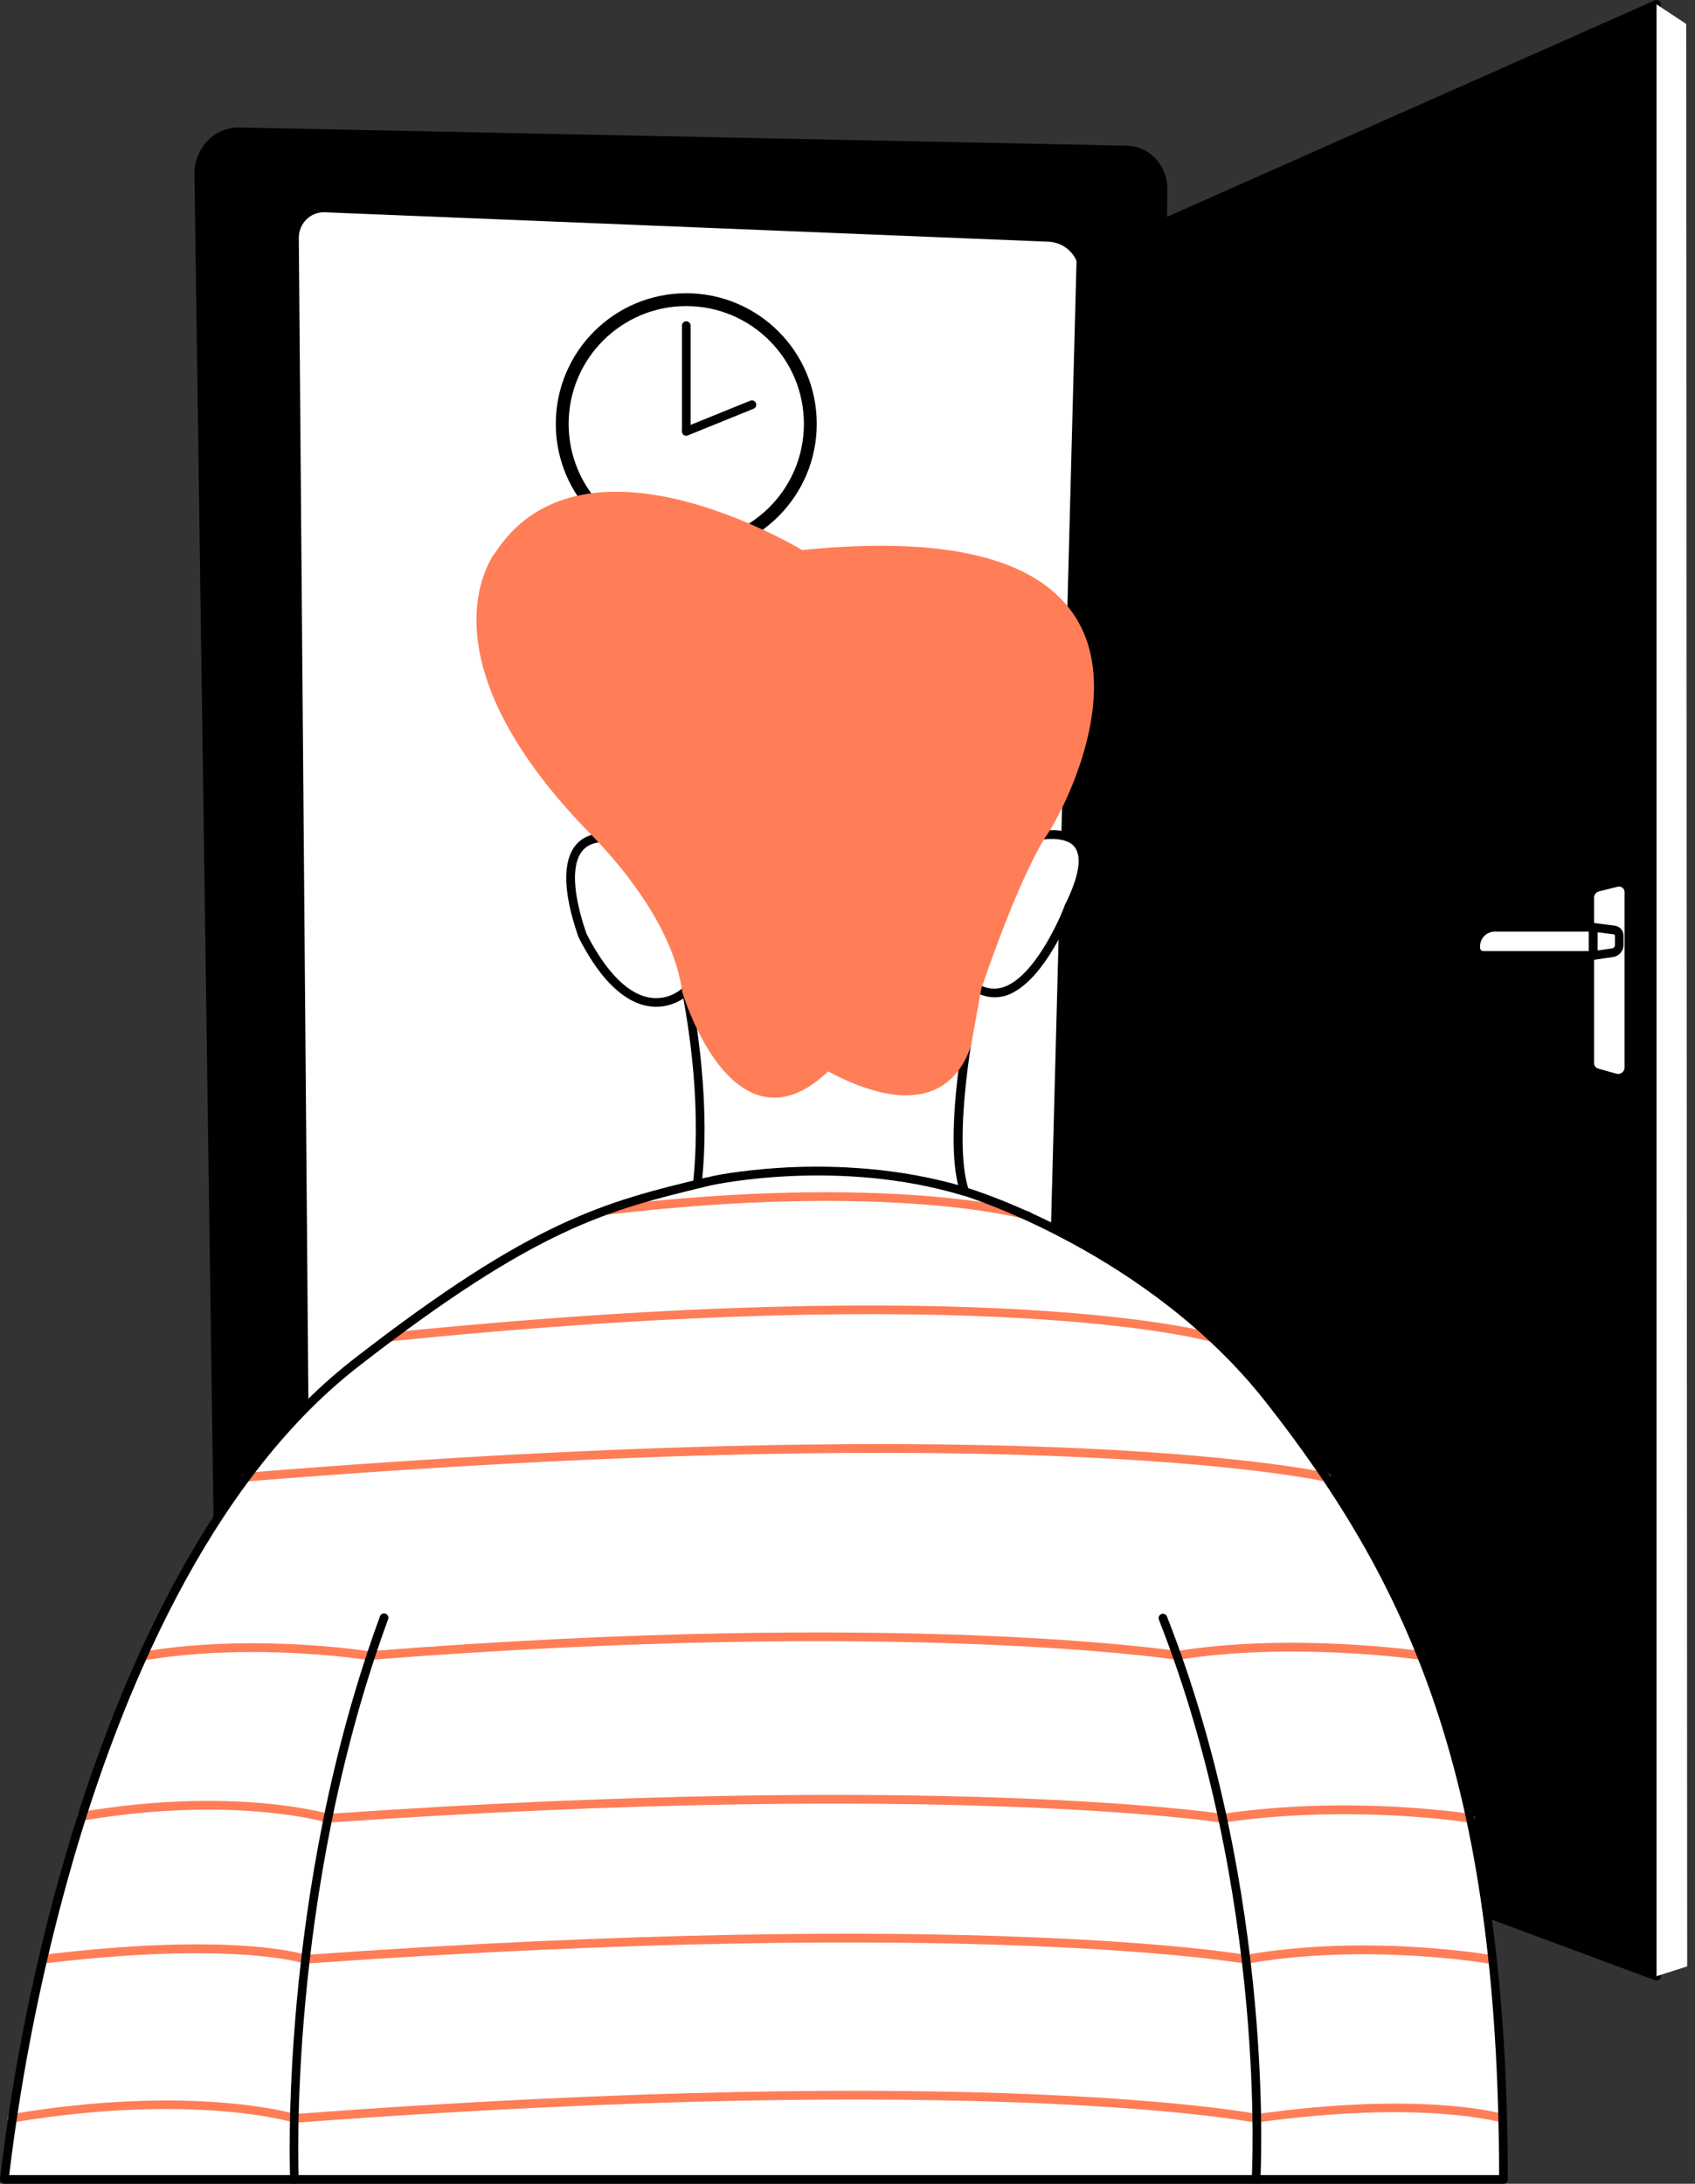 <svg width="132" height="170" viewBox="0 0 132 170" fill="none" xmlns="http://www.w3.org/2000/svg">
<rect x="0" y="0" width="132" height="170" fill="#333333" stroke="none"/>
<path d="M89.445 135.351L90.573 14.707C90.588 13.065 89.337 11.713 87.768 11.681L18.638 10.267C16.887 10.231 15.455 11.722 15.482 13.559L17.211 135.351H89.445Z" fill="black"/>
<path d="M89.445 135.69H17.211C17.122 135.69 17.037 135.654 16.974 135.592C16.911 135.53 16.875 135.445 16.873 135.356L15.144 13.563C15.136 13.074 15.226 12.587 15.409 12.133C15.591 11.678 15.863 11.265 16.208 10.917C16.525 10.595 16.905 10.341 17.324 10.171C17.743 10 18.192 9.917 18.645 9.926L87.77 11.341C89.517 11.377 90.926 12.887 90.906 14.71L89.779 135.352C89.779 135.396 89.77 135.44 89.754 135.481C89.737 135.521 89.713 135.559 89.682 135.59C89.651 135.622 89.614 135.647 89.573 135.664C89.533 135.681 89.489 135.69 89.445 135.69ZM17.544 135.013H89.111L90.239 14.705C90.252 13.252 89.143 12.047 87.759 12.02L18.631 10.603C18.27 10.597 17.91 10.663 17.576 10.8C17.241 10.937 16.937 11.14 16.683 11.398C16.402 11.681 16.181 12.017 16.033 12.387C15.884 12.757 15.811 13.153 15.818 13.552L17.544 135.013Z" fill="black"/>
<path d="M81.675 135.354L84.398 21.415C84.425 20.672 84.159 19.949 83.658 19.4C83.157 18.851 82.461 18.522 81.72 18.482L25.295 16.187C24.983 16.179 24.674 16.234 24.384 16.349C24.095 16.464 23.832 16.637 23.611 16.857C23.39 17.076 23.216 17.339 23.099 17.628C22.983 17.917 22.926 18.227 22.932 18.538L23.897 135.354H81.675Z" fill="white"/>
<path d="M81.675 135.692H23.897C23.853 135.692 23.809 135.684 23.768 135.667C23.727 135.65 23.69 135.625 23.658 135.594C23.627 135.563 23.602 135.526 23.585 135.485C23.568 135.444 23.559 135.4 23.559 135.356L22.594 18.54C22.591 18.175 22.662 17.813 22.802 17.476C22.942 17.139 23.149 16.834 23.41 16.579C23.66 16.334 23.957 16.142 24.284 16.017C24.61 15.891 24.959 15.834 25.308 15.848L81.733 18.141C82.562 18.188 83.339 18.556 83.9 19.168C84.461 19.78 84.761 20.587 84.736 21.417L82.013 135.374C82.007 135.46 81.97 135.541 81.907 135.6C81.844 135.659 81.761 135.692 81.675 135.692ZM24.231 135.015H81.346L84.051 21.401C84.072 20.75 83.84 20.116 83.402 19.633C82.964 19.151 82.356 18.858 81.706 18.818L25.281 16.525C25.024 16.515 24.767 16.558 24.526 16.651C24.285 16.743 24.066 16.884 23.881 17.065C23.684 17.255 23.528 17.483 23.423 17.737C23.318 17.99 23.266 18.262 23.27 18.536L24.231 135.015Z" fill="black"/>
<path d="M129.006 153.84L81.115 136.063L84.177 20.225L129.006 0.338V153.84Z" fill="black"/>
<path d="M129.006 154.176C128.966 154.176 128.926 154.169 128.889 154.156L80.999 136.381C80.931 136.358 80.873 136.314 80.832 136.255C80.792 136.196 80.771 136.126 80.773 136.054L83.839 20.216C83.841 20.152 83.861 20.089 83.897 20.036C83.933 19.983 83.983 19.941 84.042 19.916L128.868 0.029C128.92 0.006 128.976 -0.003 129.032 0.001C129.089 0.005 129.143 0.024 129.19 0.055C129.237 0.085 129.276 0.127 129.303 0.177C129.33 0.226 129.344 0.282 129.344 0.338V153.838C129.344 153.893 129.331 153.947 129.306 153.995C129.281 154.044 129.245 154.086 129.2 154.118C129.142 154.155 129.075 154.176 129.006 154.176ZM81.461 135.824L128.668 153.346V0.86L84.511 20.448L81.461 135.824Z" fill="black"/>
<path d="M129.006 153.838L131.391 153.075L131.316 1.866L129.006 0.338V153.838Z" fill="white"/>
<path d="M119.635 141.466L90.3 131.279C89.85 131.124 89.46 130.83 89.186 130.441C88.912 130.051 88.768 129.585 88.774 129.109L89.786 27.484C89.789 27.167 89.886 26.858 90.065 26.596C90.243 26.335 90.495 26.132 90.789 26.013L119.962 14.238C120.16 14.156 120.376 14.125 120.59 14.147C120.804 14.169 121.009 14.243 121.187 14.363C121.366 14.483 121.512 14.645 121.612 14.835C121.713 15.025 121.766 15.237 121.765 15.452V139.945C121.767 140.202 121.707 140.456 121.591 140.685C121.474 140.913 121.304 141.111 121.095 141.26C120.886 141.409 120.644 141.506 120.39 141.541C120.136 141.577 119.877 141.551 119.635 141.466Z" fill="black"/>
<path d="M63.105 32.998C63.105 38.338 58.779 42.667 53.444 42.667C48.11 42.667 43.784 38.338 43.784 32.998C43.784 27.658 48.11 23.329 53.444 23.329C58.779 23.329 63.105 27.658 63.105 32.998Z" fill="white" stroke="black"/>
<path d="M53.444 33.898C53.355 33.898 53.269 33.862 53.205 33.798C53.142 33.735 53.106 33.649 53.106 33.559V25.349C53.106 25.259 53.142 25.173 53.205 25.109C53.269 25.046 53.355 25.01 53.444 25.01C53.534 25.01 53.62 25.046 53.683 25.109C53.747 25.173 53.782 25.259 53.782 25.349V33.559C53.782 33.649 53.747 33.735 53.683 33.798C53.62 33.862 53.534 33.898 53.444 33.898Z" fill="black"/>
<path d="M53.444 33.928C53.377 33.928 53.311 33.907 53.255 33.869C53.2 33.832 53.156 33.778 53.131 33.716C53.113 33.674 53.103 33.629 53.103 33.583C53.102 33.538 53.111 33.492 53.128 33.45C53.146 33.408 53.172 33.37 53.204 33.338C53.237 33.306 53.276 33.281 53.318 33.264L58.417 31.198C58.459 31.179 58.504 31.169 58.549 31.168C58.595 31.166 58.64 31.175 58.683 31.192C58.725 31.209 58.764 31.234 58.796 31.266C58.828 31.299 58.854 31.337 58.871 31.379C58.888 31.422 58.896 31.467 58.895 31.513C58.894 31.559 58.884 31.604 58.865 31.645C58.847 31.687 58.82 31.724 58.786 31.755C58.752 31.786 58.713 31.81 58.67 31.825L53.571 33.892C53.531 33.912 53.488 33.924 53.444 33.928Z" fill="black"/>
<path d="M54.105 93.484C54.105 93.484 55.421 87.393 53.429 77.088C53.354 77.28 49.418 80.843 45.343 72.802C45.343 72.689 42.101 64.478 47.822 65.243H80.029C80.029 65.243 87.006 63.12 83.257 70.577C83.257 70.593 80.029 79.221 76.075 76.894C76.075 76.879 73.596 88.142 75.122 92.724L54.105 93.484Z" fill="white"/>
<path d="M54.105 93.822C54.054 93.822 54.004 93.811 53.959 93.789C53.914 93.767 53.874 93.735 53.842 93.696C53.81 93.656 53.788 93.61 53.777 93.561C53.765 93.512 53.765 93.461 53.776 93.412C53.787 93.353 55.002 87.491 53.216 77.727C52.642 78.11 51.976 78.333 51.287 78.372C49.736 78.448 47.394 77.575 45.054 72.957C45.04 72.931 45.03 72.903 45.024 72.873C45.024 72.851 45.002 72.808 44.981 72.749C43.854 69.446 43.807 67.043 44.826 65.802C45.462 65.028 46.481 64.728 47.856 64.9H79.975C80.387 64.783 83.047 64.092 84.195 65.457C85.029 66.448 84.815 68.219 83.555 70.725C83.264 71.567 81.427 75.863 79.003 77.203C78.603 77.447 78.151 77.593 77.684 77.627C77.216 77.662 76.748 77.584 76.316 77.402C75.89 79.473 74.127 88.683 75.442 92.626C75.458 92.677 75.463 92.73 75.456 92.782C75.448 92.834 75.429 92.883 75.399 92.927C75.368 92.969 75.329 93.005 75.282 93.03C75.236 93.055 75.185 93.069 75.133 93.071L54.127 93.811L54.105 93.822ZM53.428 76.75H53.46C53.533 76.756 53.602 76.786 53.656 76.836C53.71 76.885 53.746 76.951 53.76 77.023C55.462 85.876 54.763 91.573 54.504 93.13L74.653 92.419C74.129 90.433 74.134 87.293 74.668 83.069C74.894 81.309 75.166 79.712 75.358 78.681C75.712 76.768 75.737 76.745 75.827 76.662C75.88 76.613 75.948 76.583 76.019 76.575C76.091 76.567 76.163 76.583 76.226 76.619C76.52 76.806 76.853 76.921 77.2 76.956C77.546 76.991 77.896 76.944 78.221 76.82C80.552 75.967 82.515 71.605 82.917 70.477C82.922 70.462 82.928 70.447 82.935 70.432C84.044 68.223 84.287 66.657 83.663 65.904C82.89 64.983 80.834 65.353 80.106 65.572C80.074 65.583 80.042 65.588 80.009 65.588H47.793C46.652 65.435 45.831 65.653 45.351 66.238C44.499 67.276 44.598 69.512 45.624 72.54C45.649 72.607 45.665 72.652 45.674 72.688C47.252 75.77 49.01 77.499 50.782 77.684C51.209 77.727 51.641 77.681 52.049 77.548C52.457 77.415 52.833 77.199 53.153 76.912C53.184 76.862 53.227 76.822 53.278 76.793C53.329 76.765 53.386 76.75 53.444 76.75H53.428Z" fill="black"/>
<path d="M62.394 43.165C62.394 43.165 45.55 32.918 38.872 43.165C38.872 43.105 32.578 50.947 46.503 64.972C46.708 65.224 52.567 70.928 53.444 77.088C53.444 77.088 57.31 90.07 64.402 83.006C64.531 82.911 72.833 88.339 75.263 81.377C75.279 81.268 76.07 76.914 76.07 76.914C76.07 76.914 78.748 68.791 81.115 64.972C81.237 65.012 97.161 39.598 62.394 43.165Z" fill="#FF7E57"/>
<path d="M60.302 85.45C59.962 85.451 59.623 85.408 59.294 85.324C55.281 84.302 53.207 77.477 53.12 77.186C53.118 77.169 53.118 77.153 53.12 77.136C52.427 72.281 48.611 67.674 46.408 65.359L46.267 65.205C34.202 53.049 37.1 45.486 38.277 43.455C38.373 43.275 38.488 43.106 38.62 42.95C41.44 38.652 46.492 37.285 53.23 38.995C57.84 40.166 61.81 42.426 62.472 42.819C74.174 41.637 81.456 43.604 84.114 48.669C87.443 55.025 82.085 64.379 81.395 65.183C79.141 68.847 76.569 76.527 76.413 76.996C76.188 78.212 75.629 81.308 75.611 81.427C75.606 81.448 75.601 81.468 75.595 81.488C74.997 83.203 73.999 84.349 72.626 84.897C69.677 86.075 65.897 84.128 64.652 83.49L64.49 83.406C63.061 84.767 61.661 85.45 60.302 85.45ZM53.764 77.014C53.897 77.448 55.915 83.769 59.45 84.667C60.926 85.044 62.509 84.406 64.152 82.768C64.163 82.756 64.175 82.745 64.188 82.736C64.373 82.598 64.492 82.662 64.939 82.889C66.113 83.494 69.686 85.335 72.351 84.272C73.525 83.801 74.391 82.799 74.923 81.292C74.993 80.884 75.649 77.281 75.728 76.854C75.726 76.839 75.726 76.824 75.728 76.809C75.836 76.475 78.444 68.61 80.804 64.795C80.819 64.77 80.838 64.748 80.859 64.729C81.587 63.797 86.627 54.802 83.435 48.893C80.872 44.155 73.798 42.334 62.405 43.503C62.332 43.511 62.258 43.495 62.195 43.455C62.152 43.431 57.959 40.899 53.018 39.647C46.481 37.993 41.812 39.239 39.134 43.352C39.119 43.373 39.103 43.394 39.084 43.413C38.839 43.722 33.316 51.233 46.72 64.734L46.742 64.758L46.866 64.892C49.145 67.261 53.047 71.974 53.776 77.014H53.764ZM81.104 64.634C81.055 64.635 81.007 64.646 80.962 64.666C81.041 64.629 81.13 64.624 81.212 64.653C81.181 64.641 81.149 64.635 81.115 64.634H81.104Z" fill="#FF7E57"/>
<path d="M125.775 83.909L124.355 83.509C124.194 83.464 124.052 83.367 123.95 83.234C123.849 83.1 123.794 82.937 123.794 82.769V69.87C123.794 69.686 123.857 69.506 123.97 69.361C124.084 69.215 124.244 69.112 124.423 69.067L125.89 68.699C126.004 68.671 126.122 68.669 126.237 68.693C126.351 68.717 126.458 68.767 126.55 68.839C126.643 68.911 126.717 69.003 126.768 69.109C126.82 69.214 126.846 69.329 126.846 69.446V83.096C126.846 83.227 126.816 83.355 126.758 83.472C126.7 83.588 126.616 83.69 126.512 83.769C126.409 83.847 126.288 83.901 126.16 83.925C126.032 83.949 125.901 83.944 125.775 83.909Z" fill="white"/>
<path d="M126.017 84.281C125.908 84.281 125.799 84.265 125.694 84.236L124.272 83.834C124.04 83.768 123.837 83.629 123.691 83.436C123.546 83.244 123.467 83.01 123.467 82.769V69.871C123.468 69.611 123.555 69.359 123.714 69.155C123.874 68.951 124.097 68.806 124.348 68.742L125.818 68.375C125.981 68.334 126.152 68.332 126.316 68.367C126.481 68.402 126.635 68.474 126.767 68.578C126.9 68.682 127.007 68.814 127.081 68.965C127.155 69.117 127.193 69.283 127.193 69.451V83.101C127.194 83.414 127.07 83.715 126.85 83.937C126.629 84.159 126.329 84.284 126.017 84.285V84.281ZM125.877 83.584C125.952 83.605 126.031 83.609 126.108 83.594C126.184 83.58 126.256 83.548 126.319 83.5C126.381 83.453 126.431 83.392 126.465 83.322C126.5 83.252 126.517 83.175 126.517 83.097V69.446C126.517 69.381 126.503 69.316 126.474 69.257C126.446 69.198 126.404 69.146 126.352 69.106C126.301 69.066 126.241 69.038 126.177 69.024C126.113 69.01 126.046 69.011 125.983 69.027L124.513 69.394C124.407 69.421 124.313 69.483 124.246 69.569C124.179 69.655 124.143 69.761 124.143 69.871V82.769C124.143 82.863 124.174 82.954 124.231 83.029C124.287 83.104 124.366 83.159 124.457 83.184L125.877 83.584Z" fill="black"/>
<path d="M116.402 72.183H124.08V74.378H115.514C115.436 74.378 115.358 74.363 115.286 74.332C115.214 74.302 115.149 74.258 115.094 74.202C115.039 74.146 114.996 74.08 114.967 74.007C114.938 73.934 114.924 73.856 114.926 73.778V73.652C114.928 73.262 115.085 72.888 115.362 72.613C115.638 72.338 116.012 72.184 116.402 72.183Z" fill="white"/>
<path d="M124.08 74.717H115.514C115.268 74.717 115.032 74.62 114.859 74.446C114.685 74.272 114.587 74.036 114.587 73.79V73.664C114.587 73.182 114.778 72.72 115.119 72.379C115.459 72.038 115.92 71.846 116.402 71.845H124.08C124.17 71.845 124.256 71.881 124.319 71.944C124.382 72.008 124.418 72.094 124.418 72.184V74.379C124.418 74.469 124.382 74.555 124.319 74.618C124.256 74.682 124.17 74.717 124.08 74.717ZM116.402 72.522C116.1 72.523 115.81 72.643 115.597 72.857C115.383 73.071 115.263 73.361 115.263 73.664V73.79C115.263 73.823 115.27 73.856 115.282 73.886C115.295 73.916 115.314 73.944 115.337 73.967C115.36 73.99 115.388 74.009 115.418 74.021C115.448 74.034 115.481 74.04 115.514 74.04H123.742V72.522H116.402Z" fill="black"/>
<path d="M125.566 74.169L124.073 74.378V72.183L125.714 72.395C125.823 72.41 125.922 72.465 125.993 72.548C126.065 72.631 126.103 72.737 126.102 72.846V73.553C126.101 73.703 126.046 73.847 125.948 73.96C125.85 74.073 125.714 74.147 125.566 74.169Z" fill="white"/>
<path d="M124.08 74.718C123.997 74.718 123.917 74.688 123.854 74.634C123.818 74.603 123.788 74.564 123.768 74.519C123.747 74.475 123.737 74.427 123.737 74.379V72.184C123.738 72.136 123.748 72.088 123.768 72.044C123.788 72 123.816 71.961 123.852 71.929C123.889 71.898 123.932 71.874 123.978 71.86C124.024 71.846 124.073 71.842 124.12 71.848L125.759 72.06C125.947 72.086 126.118 72.18 126.243 72.323C126.367 72.466 126.435 72.649 126.436 72.838V73.553C126.435 73.785 126.352 74.008 126.2 74.183C126.049 74.358 125.839 74.472 125.61 74.505L124.118 74.718H124.08ZM124.418 72.57V73.989L125.525 73.833C125.592 73.823 125.654 73.79 125.698 73.738C125.743 73.687 125.768 73.621 125.768 73.553V72.84C125.769 72.814 125.759 72.789 125.742 72.77C125.725 72.75 125.702 72.738 125.676 72.734L124.418 72.57Z" fill="black"/>
<path d="M0.34 169.668C0.34 169.668 4.749 123.961 27.693 106.112C41.789 95.145 47.385 93.847 55.146 91.972C55.002 91.972 65.006 89.689 75.117 92.744C75.221 92.744 89.612 97.187 98.827 108.919C110.015 123.16 117.087 138.602 117.087 169.661L0.34 169.668Z" fill="white"/>
<path d="M80.061 94.958C80.028 94.958 79.997 94.953 79.966 94.944C79.862 94.915 69.416 91.943 47.245 94.565C47.201 94.571 47.156 94.567 47.113 94.556C47.071 94.544 47.031 94.523 46.996 94.496C46.961 94.468 46.932 94.434 46.91 94.395C46.889 94.356 46.875 94.314 46.871 94.269C46.865 94.225 46.869 94.181 46.881 94.138C46.893 94.095 46.913 94.055 46.94 94.02C46.968 93.985 47.002 93.956 47.041 93.934C47.079 93.912 47.122 93.898 47.166 93.893C69.497 91.251 80.052 94.265 80.157 94.294C80.236 94.317 80.303 94.368 80.347 94.436C80.391 94.505 80.409 94.587 80.397 94.668C80.386 94.749 80.345 94.823 80.283 94.876C80.221 94.929 80.142 94.958 80.061 94.958Z" fill="#FF7E57"/>
<path d="M94.231 104.416C94.2 104.417 94.168 104.413 94.138 104.405C93.996 104.364 76.954 99.685 30.412 104.416C30.322 104.425 30.233 104.398 30.163 104.341C30.093 104.284 30.049 104.201 30.04 104.112C30.031 104.022 30.058 103.932 30.115 103.862C30.172 103.793 30.255 103.748 30.344 103.739C76.979 99.001 94.154 103.703 94.323 103.751C94.401 103.773 94.468 103.824 94.513 103.892C94.557 103.96 94.575 104.042 94.564 104.122C94.552 104.203 94.513 104.277 94.451 104.33C94.39 104.384 94.312 104.413 94.231 104.414V104.416Z" fill="#FF7E57"/>
<path d="M103.262 115.328C103.236 115.331 103.211 115.331 103.185 115.328C102.96 115.278 80.922 110.335 19.177 115.328C19.087 115.335 18.998 115.306 18.93 115.248C18.861 115.189 18.819 115.106 18.812 115.016C18.805 114.927 18.833 114.838 18.892 114.769C18.95 114.701 19.033 114.658 19.123 114.651C81.005 109.637 103.124 114.608 103.341 114.651C103.43 114.661 103.512 114.707 103.568 114.778C103.624 114.849 103.65 114.939 103.639 115.029C103.629 115.118 103.583 115.2 103.512 115.256C103.442 115.313 103.351 115.338 103.262 115.328Z" fill="#FF7E57"/>
<path d="M91.686 129.209H91.632C91.422 129.175 70.216 125.964 28.92 129.209C28.83 129.215 28.741 129.186 28.673 129.128C28.605 129.069 28.562 128.986 28.556 128.896C28.549 128.806 28.578 128.717 28.636 128.649C28.695 128.581 28.778 128.539 28.868 128.532C70.263 125.276 91.537 128.502 91.738 128.532C91.827 128.539 91.911 128.581 91.969 128.649C92.028 128.717 92.057 128.806 92.05 128.896C92.043 128.986 92.001 129.069 91.933 129.128C91.864 129.186 91.775 129.215 91.686 129.209Z" fill="#FF7E57"/>
<path d="M95.223 141.886H95.169C94.957 141.852 73.201 138.569 25.556 141.886C25.467 141.892 25.378 141.863 25.311 141.804C25.243 141.745 25.201 141.661 25.195 141.571C25.188 141.482 25.218 141.393 25.277 141.325C25.336 141.257 25.419 141.216 25.509 141.209C73.244 137.884 95.061 141.18 95.275 141.209C95.319 141.216 95.361 141.231 95.399 141.254C95.437 141.277 95.47 141.307 95.496 141.343C95.522 141.379 95.541 141.42 95.552 141.463C95.562 141.506 95.564 141.551 95.557 141.595C95.545 141.675 95.505 141.749 95.444 141.802C95.382 141.856 95.304 141.885 95.223 141.886Z" fill="#FF7E57"/>
<path d="M97.044 152.862C97.025 152.864 97.005 152.864 96.986 152.862C96.776 152.826 75.622 149.173 23.803 152.862C23.713 152.868 23.624 152.839 23.556 152.78C23.488 152.721 23.446 152.638 23.44 152.548C23.433 152.458 23.462 152.37 23.521 152.301C23.58 152.233 23.663 152.191 23.753 152.185C75.678 148.482 96.896 152.153 97.105 152.185C97.195 152.193 97.278 152.236 97.335 152.305C97.393 152.375 97.421 152.464 97.413 152.554C97.405 152.643 97.362 152.726 97.292 152.784C97.223 152.842 97.134 152.87 97.044 152.862Z" fill="#FF7E57"/>
<path d="M97.892 165.251C97.87 165.253 97.847 165.253 97.825 165.251C97.624 165.208 76.925 161.203 22.96 165.251C22.87 165.258 22.781 165.229 22.713 165.17C22.645 165.112 22.602 165.028 22.596 164.939C22.589 164.849 22.618 164.76 22.676 164.692C22.735 164.623 22.818 164.581 22.908 164.574C76.993 160.513 97.75 164.538 97.96 164.574C98.004 164.579 98.047 164.592 98.087 164.613C98.126 164.634 98.161 164.663 98.189 164.697C98.217 164.732 98.238 164.772 98.251 164.814C98.264 164.857 98.269 164.902 98.264 164.947C98.26 164.991 98.247 165.034 98.225 165.073C98.204 165.113 98.176 165.148 98.141 165.176C98.107 165.204 98.067 165.225 98.024 165.238C97.981 165.251 97.937 165.256 97.892 165.251Z" fill="#FF7E57"/>
<path d="M11.431 129.21C11.341 129.217 11.253 129.188 11.184 129.13C11.116 129.071 11.074 128.988 11.067 128.898C11.06 128.808 11.089 128.719 11.148 128.651C11.206 128.583 11.289 128.54 11.379 128.534C19.914 127.162 28.561 128.52 28.649 128.534C28.694 128.541 28.736 128.557 28.774 128.58C28.813 128.604 28.846 128.635 28.872 128.671C28.899 128.707 28.918 128.749 28.928 128.793C28.939 128.836 28.94 128.882 28.933 128.926C28.926 128.971 28.91 129.013 28.887 129.052C28.863 129.09 28.832 129.123 28.796 129.15C28.759 129.176 28.718 129.195 28.674 129.205C28.631 129.216 28.585 129.218 28.541 129.21C28.455 129.195 19.912 127.857 11.485 129.21H11.431Z" fill="#FF7E57"/>
<path d="M91.684 129.209C91.594 129.216 91.505 129.187 91.437 129.128C91.369 129.07 91.326 128.986 91.32 128.896C91.313 128.807 91.342 128.718 91.4 128.65C91.459 128.581 91.542 128.539 91.632 128.532C100.649 127.079 110.599 128.519 110.699 128.532C110.788 128.545 110.869 128.594 110.923 128.666C110.977 128.739 111 128.83 110.987 128.92C110.974 129.01 110.926 129.091 110.853 129.145C110.78 129.199 110.689 129.222 110.599 129.209C110.5 129.193 100.656 127.772 91.738 129.209H91.684Z" fill="#FF7E57"/>
<path d="M25.534 141.886C25.5 141.886 25.467 141.881 25.435 141.87C25.363 141.849 18.19 139.74 6.438 141.728C6.348 141.743 6.256 141.721 6.182 141.668C6.108 141.616 6.058 141.535 6.043 141.446C6.029 141.356 6.05 141.264 6.103 141.19C6.156 141.116 6.236 141.066 6.325 141.051C18.248 139.036 25.559 141.193 25.631 141.213C25.709 141.236 25.777 141.287 25.821 141.355C25.865 141.424 25.883 141.506 25.871 141.587C25.859 141.668 25.819 141.742 25.757 141.795C25.695 141.848 25.616 141.877 25.534 141.877V141.886Z" fill="#FF7E57"/>
<path d="M114.482 141.885H114.425C114.335 141.869 105.144 140.416 95.264 141.885C95.219 141.892 95.174 141.889 95.131 141.878C95.087 141.867 95.046 141.848 95.01 141.821C94.974 141.794 94.944 141.761 94.921 141.722C94.898 141.684 94.883 141.641 94.876 141.596C94.87 141.552 94.872 141.507 94.883 141.463C94.894 141.42 94.913 141.379 94.94 141.343C94.967 141.306 95 141.276 95.039 141.253C95.078 141.23 95.12 141.215 95.165 141.208C105.142 139.721 114.432 141.192 114.524 141.208C114.614 141.215 114.697 141.257 114.756 141.326C114.814 141.394 114.844 141.483 114.837 141.573C114.83 141.662 114.788 141.746 114.719 141.804C114.651 141.863 114.562 141.892 114.473 141.885H114.482Z" fill="#FF7E57"/>
<path d="M23.778 152.861C23.741 152.861 23.704 152.855 23.669 152.843C23.615 152.825 18.119 151.061 3.381 152.859C3.291 152.87 3.201 152.844 3.13 152.789C3.059 152.733 3.013 152.651 3.002 152.561C2.991 152.471 3.017 152.381 3.072 152.31C3.128 152.239 3.21 152.193 3.3 152.182C18.23 150.361 23.663 152.121 23.886 152.198C23.928 152.212 23.967 152.234 24 152.263C24.034 152.293 24.061 152.328 24.081 152.368C24.101 152.408 24.113 152.451 24.115 152.496C24.118 152.54 24.112 152.585 24.098 152.627C24.076 152.694 24.033 152.753 23.975 152.795C23.918 152.838 23.849 152.861 23.778 152.861Z" fill="#FF7E57"/>
<path d="M97.044 152.861C96.955 152.869 96.866 152.84 96.797 152.782C96.728 152.724 96.685 152.641 96.677 152.552C96.669 152.462 96.697 152.373 96.755 152.304C96.813 152.235 96.896 152.192 96.986 152.184C106.42 150.53 115.976 152.168 116.071 152.184C116.115 152.191 116.158 152.208 116.196 152.232C116.234 152.256 116.267 152.287 116.293 152.324C116.319 152.36 116.338 152.402 116.348 152.446C116.358 152.49 116.359 152.535 116.351 152.58C116.344 152.624 116.328 152.667 116.304 152.705C116.28 152.743 116.248 152.776 116.212 152.802C116.175 152.828 116.133 152.847 116.089 152.857C116.046 152.867 116 152.868 115.956 152.861C115.861 152.843 106.416 151.227 97.103 152.861H97.044Z" fill="#FF7E57"/>
<path d="M0.96 165.25C0.87 165.257 0.781 165.229 0.713 165.171C0.644 165.113 0.601 165.029 0.594 164.94C0.586 164.85 0.615 164.761 0.673 164.692C0.731 164.623 0.814 164.581 0.904 164.573C15.056 162.2 22.955 164.557 23.032 164.573C23.074 164.586 23.114 164.607 23.148 164.636C23.182 164.664 23.21 164.699 23.231 164.738C23.252 164.777 23.265 164.82 23.269 164.865C23.273 164.909 23.269 164.954 23.256 164.996C23.243 165.039 23.222 165.078 23.193 165.112C23.165 165.147 23.13 165.175 23.091 165.196C23.052 165.217 23.009 165.23 22.965 165.234C22.92 165.238 22.876 165.234 22.833 165.221C22.757 165.196 14.991 162.888 1.016 165.221C0.999 165.233 0.98 165.243 0.96 165.25Z" fill="#FF7E57"/>
<path d="M97.892 165.251C97.802 165.257 97.714 165.228 97.646 165.169C97.578 165.11 97.536 165.026 97.53 164.936C97.524 164.847 97.553 164.758 97.612 164.69C97.671 164.622 97.755 164.581 97.844 164.574C110.762 162.769 116.85 164.509 117.103 164.574C117.148 164.584 117.191 164.604 117.228 164.631C117.266 164.658 117.297 164.693 117.32 164.733C117.344 164.773 117.359 164.817 117.364 164.863C117.37 164.909 117.366 164.956 117.353 165.001C117.34 165.045 117.318 165.086 117.288 165.122C117.258 165.157 117.222 165.186 117.18 165.207C117.139 165.228 117.093 165.24 117.047 165.242C117.001 165.245 116.955 165.238 116.911 165.222C116.85 165.204 110.687 163.444 97.939 165.222L97.892 165.251Z" fill="#FF7E57"/>
<path d="M117.083 170H0.34C0.293 170.001 0.246 169.991 0.202 169.972C0.159 169.953 0.12 169.926 0.088 169.891C0.056 169.856 0.032 169.814 0.017 169.77C0.002 169.725 -0.003 169.677 0.002 169.63C0.997 161.122 2.698 152.712 5.087 144.487C8.724 131.989 15.556 115.122 27.486 105.844C41.541 94.911 47.146 93.557 54.905 91.684L55.065 91.644V91.664L55.142 91.639H55.157C56.021 91.391 58.742 91.001 61.366 90.874C64.794 90.71 69.977 90.845 75.209 92.424V92.436C76.474 92.801 90.072 97.235 99.091 108.714C105.502 116.873 109.628 124.318 112.473 132.876C115.802 142.896 117.421 154.928 117.421 169.652C117.422 169.698 117.414 169.743 117.398 169.785C117.381 169.827 117.357 169.865 117.325 169.898C117.293 169.93 117.256 169.956 117.214 169.973C117.173 169.991 117.128 170 117.083 170ZM0.716 169.323H116.745C116.695 138.413 109.756 123.366 98.564 109.13C89.508 97.605 75.365 93.167 75.052 93.076H75.02C65.326 90.144 55.696 92.197 55.266 92.296L55.225 92.309L55.063 92.348C47.387 94.202 41.841 95.54 27.901 106.386C16.12 115.544 9.346 132.262 5.737 144.676C3.401 152.743 1.723 160.985 0.716 169.323Z" fill="black"/>
<path d="M22.932 169.999C22.845 169.999 22.761 169.966 22.698 169.906C22.636 169.846 22.598 169.764 22.594 169.677C22.594 169.451 21.647 147.509 29.582 125.847C29.595 125.803 29.616 125.761 29.645 125.725C29.674 125.688 29.711 125.659 29.752 125.637C29.793 125.616 29.838 125.603 29.885 125.599C29.931 125.596 29.978 125.603 30.021 125.618C30.065 125.634 30.105 125.658 30.139 125.69C30.173 125.722 30.2 125.76 30.219 125.803C30.237 125.845 30.247 125.891 30.247 125.938C30.246 125.984 30.237 126.03 30.218 126.073C22.328 147.602 23.255 169.42 23.264 169.636C23.266 169.681 23.259 169.725 23.244 169.767C23.229 169.809 23.206 169.847 23.176 169.88C23.146 169.913 23.11 169.94 23.069 169.959C23.029 169.978 22.986 169.988 22.941 169.99L22.932 169.999Z" fill="black"/>
<path d="M97.818 170H97.797C97.753 169.997 97.709 169.986 97.669 169.966C97.629 169.947 97.594 169.92 97.564 169.886C97.534 169.853 97.512 169.814 97.497 169.772C97.483 169.73 97.477 169.686 97.48 169.641C97.493 169.415 98.71 147.614 90.254 126.096C90.237 126.054 90.228 126.01 90.228 125.965C90.228 125.919 90.237 125.875 90.254 125.833C90.271 125.791 90.297 125.754 90.329 125.722C90.362 125.69 90.4 125.666 90.442 125.649C90.484 125.633 90.529 125.625 90.574 125.626C90.619 125.627 90.663 125.637 90.704 125.655C90.746 125.674 90.783 125.7 90.813 125.733C90.844 125.767 90.868 125.805 90.883 125.848C99.396 147.508 98.167 169.47 98.153 169.691C98.147 169.775 98.109 169.854 98.047 169.912C97.984 169.969 97.902 170.001 97.818 170Z" fill="black"/>
</svg>
